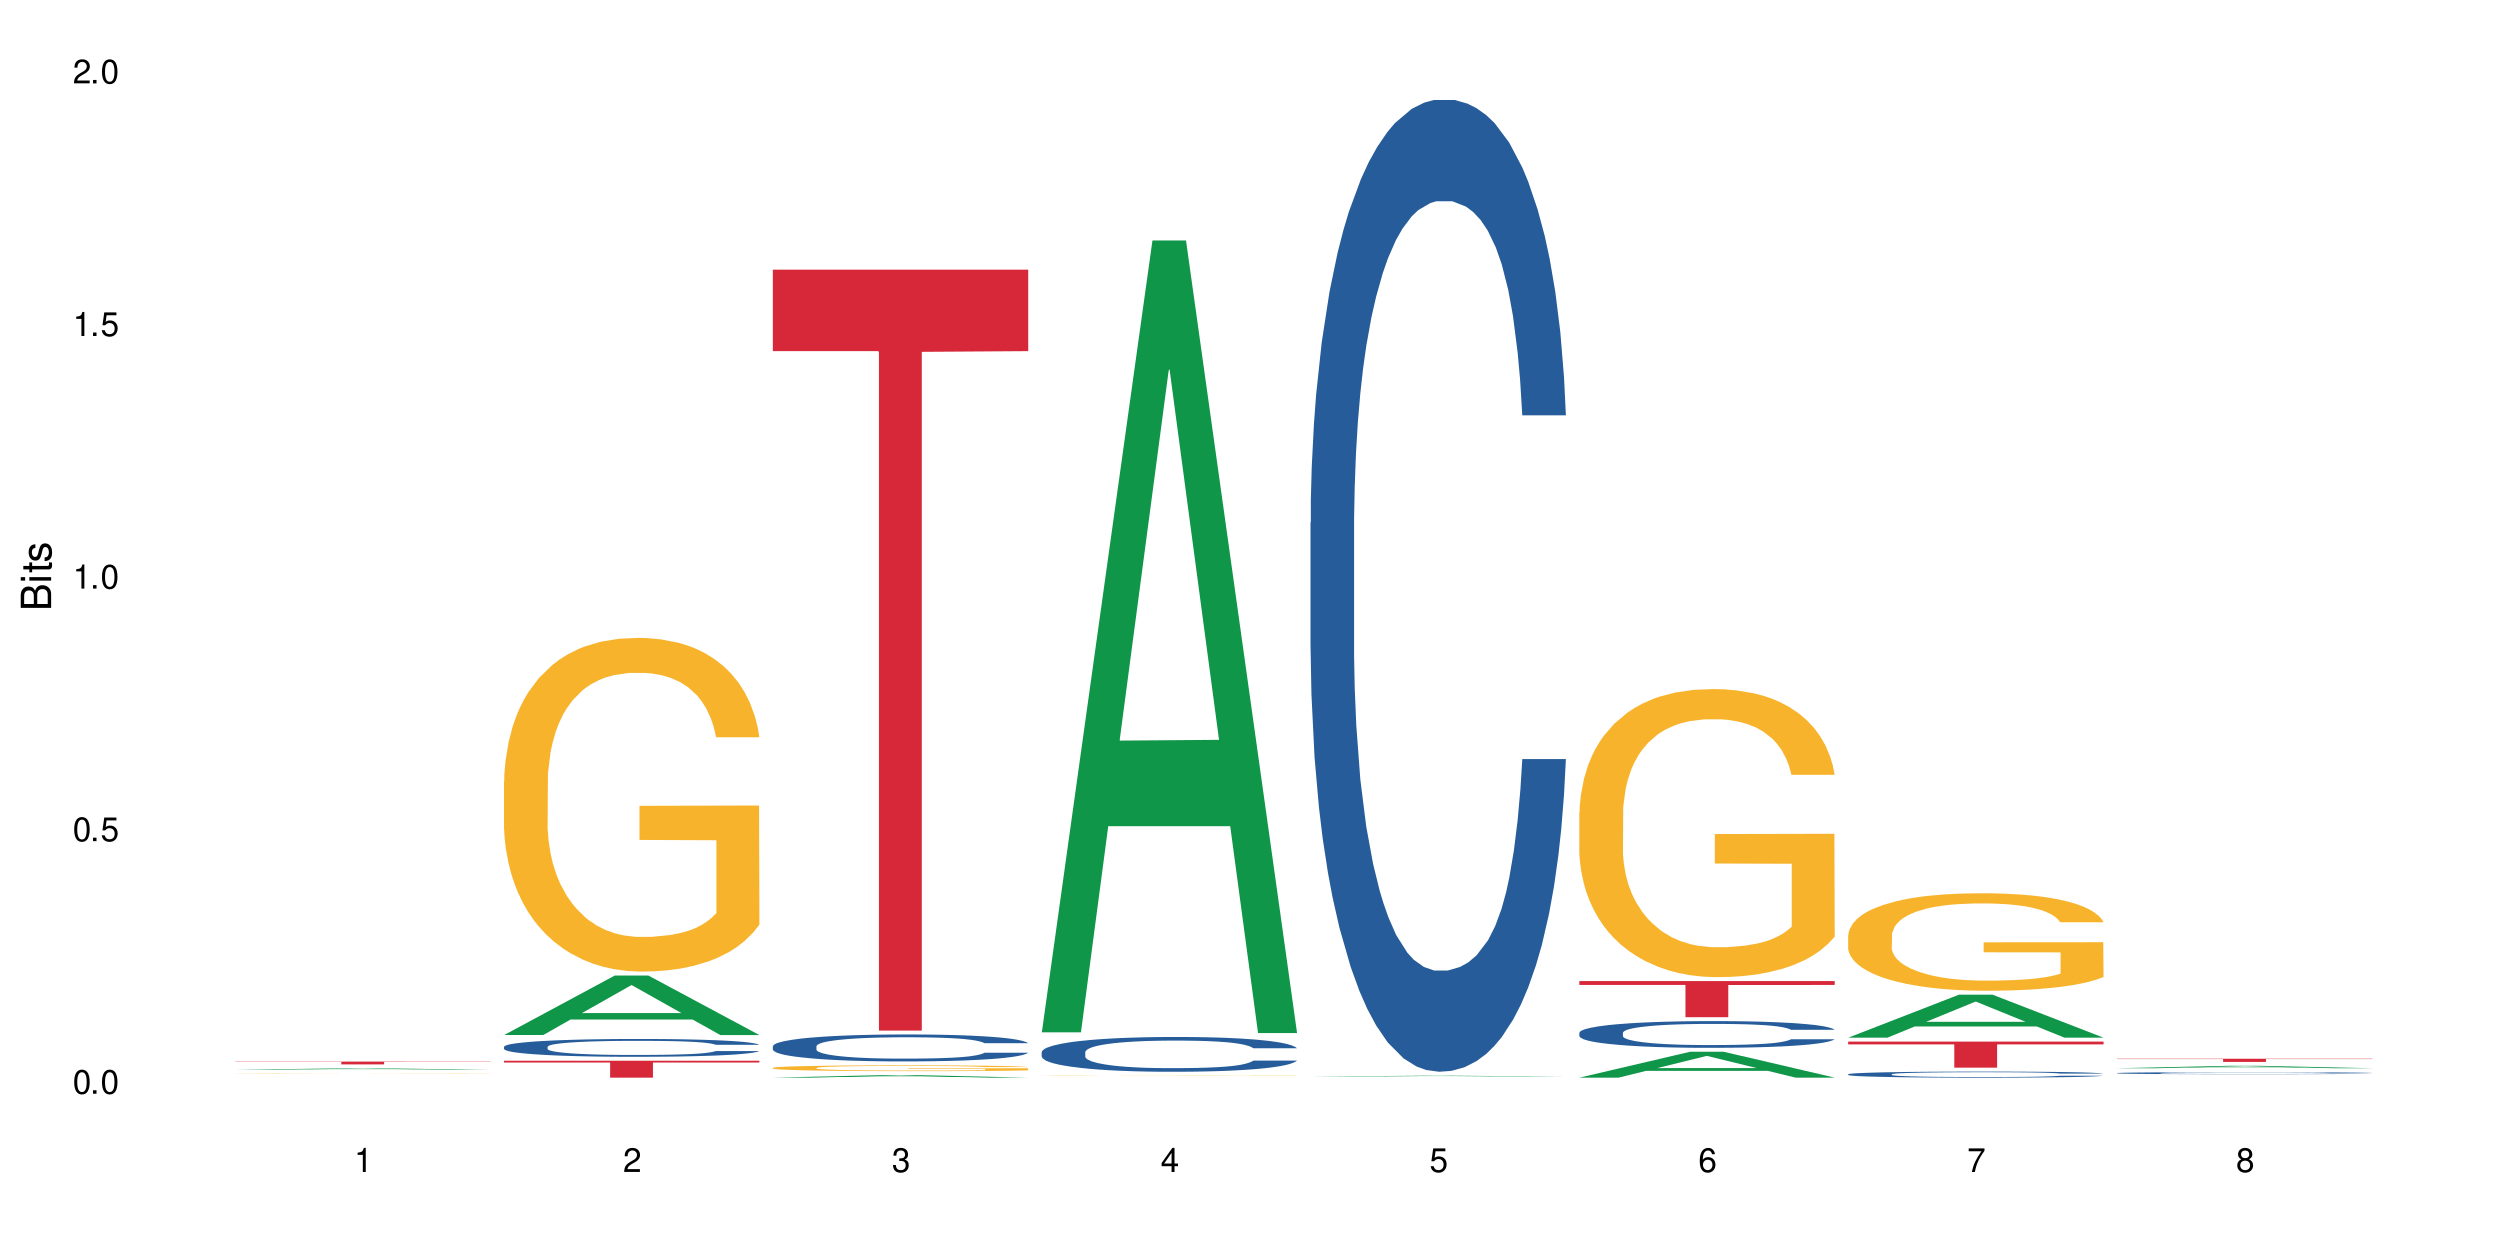 <?xml version="1.0" encoding="UTF-8"?>
<svg xmlns="http://www.w3.org/2000/svg" xmlns:xlink="http://www.w3.org/1999/xlink" width="720" height="360" viewBox="0 0 720 360">
<defs>
<g>
<g id="glyph-0-0">
</g>
<g id="glyph-0-1">
<path d="M 2.641 -6.938 C 2 -6.938 1.422 -6.656 1.078 -6.172 C 0.641 -5.562 0.406 -4.641 0.406 -3.359 C 0.406 -1.016 1.188 0.219 2.641 0.219 C 4.078 0.219 4.859 -1.016 4.859 -3.297 C 4.859 -4.641 4.656 -5.547 4.203 -6.172 C 3.844 -6.656 3.281 -6.938 2.641 -6.938 Z M 2.641 -6.188 C 3.547 -6.188 4 -5.25 4 -3.375 C 4 -1.406 3.562 -0.484 2.625 -0.484 C 1.734 -0.484 1.281 -1.438 1.281 -3.344 C 1.281 -5.25 1.734 -6.188 2.641 -6.188 Z M 2.641 -6.188 "/>
</g>
<g id="glyph-0-2">
<path d="M 1.828 -1 L 0.828 -1 L 0.828 0 L 1.828 0 Z M 1.828 -1 "/>
</g>
<g id="glyph-0-3">
<path d="M 4.562 -6.797 L 1.062 -6.797 L 0.547 -3.094 L 1.328 -3.094 C 1.719 -3.562 2.047 -3.734 2.578 -3.734 C 3.484 -3.734 4.062 -3.109 4.062 -2.094 C 4.062 -1.125 3.484 -0.531 2.578 -0.531 C 1.828 -0.531 1.375 -0.906 1.188 -1.672 L 0.328 -1.672 C 0.453 -1.109 0.547 -0.844 0.75 -0.594 C 1.125 -0.078 1.828 0.219 2.594 0.219 C 3.969 0.219 4.922 -0.781 4.922 -2.219 C 4.922 -3.562 4.031 -4.484 2.719 -4.484 C 2.25 -4.484 1.859 -4.359 1.469 -4.062 L 1.734 -5.969 L 4.562 -5.969 Z M 4.562 -6.797 "/>
</g>
<g id="glyph-0-4">
<path d="M 2.484 -4.938 L 2.484 0 L 3.328 0 L 3.328 -6.938 L 2.766 -6.938 C 2.469 -5.875 2.281 -5.734 0.984 -5.562 L 0.984 -4.938 Z M 2.484 -4.938 "/>
</g>
<g id="glyph-0-5">
<path d="M 4.859 -0.828 L 1.281 -0.828 C 1.359 -1.406 1.672 -1.781 2.5 -2.281 L 3.469 -2.828 C 4.406 -3.344 4.906 -4.062 4.906 -4.906 C 4.906 -5.484 4.672 -6.031 4.266 -6.406 C 3.859 -6.766 3.375 -6.938 2.719 -6.938 C 1.859 -6.938 1.219 -6.625 0.844 -6.031 C 0.609 -5.672 0.5 -5.234 0.484 -4.531 L 1.328 -4.531 C 1.359 -5.016 1.406 -5.281 1.531 -5.516 C 1.75 -5.938 2.188 -6.203 2.703 -6.203 C 3.469 -6.203 4.031 -5.641 4.031 -4.891 C 4.031 -4.344 3.719 -3.859 3.125 -3.516 L 2.234 -3 C 0.812 -2.172 0.406 -1.531 0.328 -0.016 L 4.859 -0.016 Z M 4.859 -0.828 "/>
</g>
<g id="glyph-0-6">
<path d="M 2.125 -3.188 L 2.578 -3.188 C 3.5 -3.188 3.984 -2.766 3.984 -1.922 C 3.984 -1.062 3.469 -0.531 2.594 -0.531 C 1.656 -0.531 1.203 -1 1.156 -2.016 L 0.312 -2.016 C 0.344 -1.453 0.438 -1.094 0.609 -0.781 C 0.953 -0.109 1.625 0.219 2.547 0.219 C 3.953 0.219 4.859 -0.625 4.859 -1.938 C 4.859 -2.828 4.516 -3.297 3.703 -3.594 C 4.344 -3.844 4.656 -4.328 4.656 -5.031 C 4.656 -6.219 3.875 -6.938 2.578 -6.938 C 1.203 -6.938 0.484 -6.172 0.453 -4.703 L 1.297 -4.703 C 1.312 -5.125 1.344 -5.359 1.453 -5.578 C 1.641 -5.969 2.062 -6.203 2.594 -6.203 C 3.344 -6.203 3.797 -5.75 3.797 -5 C 3.797 -4.516 3.609 -4.219 3.25 -4.047 C 3.016 -3.953 2.703 -3.922 2.125 -3.906 Z M 2.125 -3.188 "/>
</g>
<g id="glyph-0-7">
<path d="M 3.141 -1.672 L 3.141 0 L 3.984 0 L 3.984 -1.672 L 4.984 -1.672 L 4.984 -2.438 L 3.984 -2.438 L 3.984 -6.938 L 3.359 -6.938 L 0.266 -2.578 L 0.266 -1.672 Z M 3.141 -2.438 L 1 -2.438 L 3.141 -5.5 Z M 3.141 -2.438 "/>
</g>
<g id="glyph-0-8">
<path d="M 4.781 -5.125 C 4.609 -6.266 3.891 -6.938 2.844 -6.938 C 2.094 -6.938 1.422 -6.578 1.031 -5.953 C 0.594 -5.266 0.406 -4.422 0.406 -3.172 C 0.406 -2 0.578 -1.25 0.984 -0.641 C 1.359 -0.078 1.953 0.219 2.703 0.219 C 3.984 0.219 4.922 -0.75 4.922 -2.094 C 4.922 -3.375 4.062 -4.281 2.844 -4.281 C 2.172 -4.281 1.641 -4.031 1.281 -3.516 C 1.281 -5.234 1.828 -6.188 2.797 -6.188 C 3.391 -6.188 3.797 -5.797 3.938 -5.125 Z M 2.734 -3.531 C 3.547 -3.531 4.062 -2.953 4.062 -2.031 C 4.062 -1.156 3.484 -0.531 2.703 -0.531 C 1.922 -0.531 1.328 -1.188 1.328 -2.078 C 1.328 -2.938 1.906 -3.531 2.734 -3.531 Z M 2.734 -3.531 "/>
</g>
<g id="glyph-0-9">
<path d="M 4.984 -6.797 L 0.438 -6.797 L 0.438 -5.969 L 4.109 -5.969 C 2.5 -3.656 1.828 -2.234 1.328 0 L 2.219 0 C 2.594 -2.172 3.453 -4.047 4.984 -6.094 Z M 4.984 -6.797 "/>
</g>
<g id="glyph-0-10">
<path d="M 3.75 -3.656 C 4.469 -4.094 4.688 -4.438 4.688 -5.078 C 4.688 -6.172 3.844 -6.938 2.641 -6.938 C 1.438 -6.938 0.594 -6.172 0.594 -5.094 C 0.594 -4.438 0.812 -4.094 1.516 -3.656 C 0.734 -3.266 0.359 -2.703 0.359 -1.922 C 0.359 -0.656 1.281 0.219 2.641 0.219 C 3.984 0.219 4.922 -0.656 4.922 -1.922 C 4.922 -2.703 4.531 -3.266 3.75 -3.656 Z M 2.641 -6.188 C 3.359 -6.188 3.812 -5.75 3.812 -5.062 C 3.812 -4.406 3.344 -3.984 2.641 -3.984 C 1.922 -3.984 1.453 -4.406 1.453 -5.078 C 1.453 -5.75 1.922 -6.188 2.641 -6.188 Z M 2.641 -3.266 C 3.484 -3.266 4.062 -2.719 4.062 -1.906 C 4.062 -1.078 3.484 -0.531 2.625 -0.531 C 1.797 -0.531 1.219 -1.094 1.219 -1.906 C 1.219 -2.719 1.781 -3.266 2.641 -3.266 Z M 2.641 -3.266 "/>
</g>
<g id="glyph-1-0">
</g>
<g id="glyph-1-1">
<path d="M 0 -0.953 L 0 -4.891 C 0 -5.719 -0.234 -6.344 -0.734 -6.797 C -1.188 -7.234 -1.812 -7.469 -2.5 -7.469 C -3.547 -7.469 -4.188 -7 -4.625 -5.875 C -4.984 -6.688 -5.625 -7.094 -6.531 -7.094 C -7.172 -7.094 -7.734 -6.859 -8.141 -6.391 C -8.562 -5.922 -8.75 -5.344 -8.75 -4.5 L -8.75 -0.953 Z M -4.984 -2.062 L -7.766 -2.062 L -7.766 -4.219 C -7.766 -4.844 -7.688 -5.203 -7.453 -5.5 C -7.219 -5.812 -6.859 -5.969 -6.375 -5.969 C -5.891 -5.969 -5.531 -5.812 -5.297 -5.5 C -5.062 -5.203 -4.984 -4.844 -4.984 -4.219 Z M -0.984 -2.062 L -4 -2.062 L -4 -4.781 C -4 -5.766 -3.438 -6.359 -2.484 -6.359 C -1.547 -6.359 -0.984 -5.766 -0.984 -4.781 Z M -0.984 -2.062 "/>
</g>
<g id="glyph-1-2">
<path d="M -6.281 -1.797 L -6.281 -0.797 L 0 -0.797 L 0 -1.797 Z M -8.75 -1.797 L -8.75 -0.797 L -7.484 -0.797 L -7.484 -1.797 Z M -8.75 -1.797 "/>
</g>
<g id="glyph-1-3">
<path d="M -6.281 -3.047 L -6.281 -2.016 L -8.016 -2.016 L -8.016 -1.016 L -6.281 -1.016 L -6.281 -0.172 L -5.469 -0.172 L -5.469 -1.016 L -0.719 -1.016 C -0.078 -1.016 0.281 -1.453 0.281 -2.234 C 0.281 -2.5 0.25 -2.719 0.188 -3.047 L -0.641 -3.047 C -0.609 -2.906 -0.594 -2.766 -0.594 -2.562 C -0.594 -2.141 -0.719 -2.016 -1.156 -2.016 L -5.469 -2.016 L -5.469 -3.047 Z M -6.281 -3.047 "/>
</g>
<g id="glyph-1-4">
<path d="M -4.531 -5.25 C -5.766 -5.25 -6.469 -4.422 -6.469 -2.969 C -6.469 -1.516 -5.719 -0.562 -4.547 -0.562 C -3.562 -0.562 -3.094 -1.062 -2.734 -2.562 L -2.516 -3.484 C -2.344 -4.188 -2.094 -4.469 -1.641 -4.469 C -1.047 -4.469 -0.641 -3.875 -0.641 -3 C -0.641 -2.453 -0.797 -2 -1.062 -1.75 C -1.25 -1.594 -1.422 -1.531 -1.875 -1.469 L -1.875 -0.406 C -0.422 -0.453 0.281 -1.266 0.281 -2.922 C 0.281 -4.5 -0.5 -5.516 -1.719 -5.516 C -2.656 -5.516 -3.172 -4.984 -3.469 -3.734 L -3.703 -2.766 C -3.891 -1.953 -4.156 -1.609 -4.594 -1.609 C -5.188 -1.609 -5.547 -2.125 -5.547 -2.938 C -5.547 -3.75 -5.203 -4.172 -4.531 -4.203 Z M -4.531 -5.25 "/>
</g>
</g>
</defs>
<rect x="-72" y="-36" width="864" height="432" fill="rgb(100%, 100%, 100%)" fill-opacity="1"/>
<path fill-rule="nonzero" fill="rgb(6.275%, 58.824%, 28.235%)" fill-opacity="1" d="M 67.73 308.102 L 67.809 308.102 L 99.637 307.668 L 109.301 307.668 L 141.281 308.105 L 130.047 308.105 L 122.031 307.988 L 86.906 307.988 L 79.047 308.102 L 67.73 308.102 L 90.285 307.941 L 118.809 307.941 L 104.586 307.738 L 104.43 307.738 L 104.27 307.742 L 90.207 307.941 L 90.285 307.941 Z M 67.73 308.102 "/>
<path fill-rule="nonzero" fill="rgb(96.863%, 70.196%, 16.863%)" fill-opacity="1" d="M 67.73 309.27 L 67.82 309.27 L 68.18 309.266 L 69.078 309.262 L 70.242 309.258 L 71.5 309.254 L 72.305 309.25 L 73.652 309.25 L 74.816 309.246 L 77.777 309.246 L 81.543 309.242 L 83.609 309.238 L 90.785 309.238 L 95.449 309.234 L 120.832 309.234 L 123.074 309.238 L 128.277 309.238 L 130.969 309.242 L 133.121 309.242 L 135.273 309.246 L 137.066 309.246 L 138.594 309.25 L 139.938 309.254 L 140.746 309.258 L 141.281 309.258 L 128.098 309.258 L 127.289 309.254 L 125.945 309.254 L 124.598 309.25 L 123.254 309.25 L 120.742 309.246 L 115.898 309.246 L 113.297 309.242 L 99.484 309.242 L 96.973 309.246 L 90.246 309.246 L 87.555 309.25 L 85.762 309.254 L 83.52 309.254 L 82.621 309.258 L 81.633 309.262 L 81.098 309.262 L 80.379 309.27 L 80.289 309.281 L 80.559 309.285 L 81.098 309.289 L 81.812 309.289 L 82.891 309.293 L 83.965 309.297 L 85.852 309.301 L 88.719 309.301 L 91.141 309.305 L 94.461 309.305 L 96.883 309.309 L 122.895 309.309 L 124.777 309.305 L 128.906 309.305 L 128.906 309.285 L 106.75 309.285 L 106.75 309.277 L 141.195 309.277 L 141.281 309.305 L 139.398 309.309 L 137.066 309.309 L 134.824 309.312 L 132.492 309.312 L 129.176 309.316 L 90.516 309.316 L 86.926 309.312 L 84.594 309.312 L 82.172 309.309 L 79.75 309.309 L 77.598 309.305 L 74.727 309.305 L 73.203 309.301 L 71.766 309.297 L 70.691 309.297 L 69.703 309.293 L 68.988 309.289 L 68.27 309.289 L 67.91 309.285 L 67.73 309.281 Z M 67.73 309.27 "/>
<path fill-rule="nonzero" fill="rgb(83.922%, 15.686%, 22.353%)" fill-opacity="1" d="M 67.73 305.742 L 141.281 305.742 L 141.281 305.824 L 110.629 305.828 L 110.629 306.539 L 98.297 306.539 L 98.297 305.828 L 98.117 305.824 L 67.73 305.824 Z M 67.73 305.742 "/>
<path fill-rule="nonzero" fill="rgb(6.275%, 58.824%, 28.235%)" fill-opacity="1" d="M 145.156 298.082 L 145.234 298.066 L 177.059 280.953 L 186.723 280.953 L 218.707 298.098 L 207.469 298.098 L 199.453 293.621 L 164.328 293.621 L 156.469 298.082 L 145.156 298.082 L 167.707 291.773 L 196.23 291.754 L 182.008 283.754 L 181.852 283.738 L 181.695 283.789 L 167.629 291.754 L 167.707 291.773 Z M 145.156 298.082 "/>
<path fill-rule="nonzero" fill="rgb(14.51%, 36.078%, 60%)" fill-opacity="1" d="M 145.156 301.461 L 145.242 301.457 L 145.242 301.344 L 145.512 301.164 L 146.141 300.941 L 146.77 300.785 L 148.383 300.508 L 150.625 300.242 L 152.957 300.035 L 154.664 299.914 L 156.188 299.82 L 159.684 299.645 L 161.93 299.559 L 164.352 299.477 L 167.309 299.398 L 169.461 299.352 L 174.305 299.277 L 177.895 299.242 L 180.676 299.23 L 186.684 299.23 L 190.273 299.246 L 192.875 299.27 L 195.742 299.309 L 198.164 299.352 L 202.383 299.453 L 206.148 299.586 L 207.852 299.66 L 210.543 299.805 L 212.605 299.945 L 214.043 300.066 L 215.656 300.242 L 217.094 300.453 L 218.168 300.691 L 218.707 300.895 L 206.148 300.895 L 205.52 300.707 L 204.805 300.559 L 203.457 300.367 L 202.113 300.23 L 200.23 300.098 L 198.523 300.008 L 196.191 299.918 L 194.129 299.863 L 191.977 299.82 L 189.914 299.793 L 185.969 299.762 L 181.391 299.762 L 179.688 299.773 L 176.191 299.809 L 174.305 299.844 L 171.613 299.91 L 169.73 299.969 L 167.488 300.062 L 165.965 300.145 L 164.082 300.266 L 162.734 300.371 L 161.211 300.527 L 160.312 300.645 L 159.508 300.777 L 158.789 300.93 L 158.25 301.094 L 157.891 301.27 L 157.711 301.438 L 157.711 302.164 L 157.891 302.332 L 158.34 302.531 L 159.508 302.816 L 161.211 303.066 L 163.184 303.262 L 165.066 303.402 L 166.145 303.469 L 167.578 303.543 L 169.82 303.637 L 173.051 303.73 L 174.934 303.77 L 177.805 303.805 L 180.766 303.824 L 184.711 303.824 L 188.211 303.805 L 190.543 303.781 L 192.965 303.746 L 196.281 303.664 L 198.344 303.59 L 200.141 303.5 L 201.484 303.41 L 202.383 303.336 L 203.727 303.191 L 204.805 303.031 L 205.609 302.867 L 206.148 302.707 L 218.707 302.707 L 218.168 302.895 L 217.359 303.078 L 216.555 303.215 L 215.297 303.379 L 213.863 303.523 L 211.801 303.688 L 210.094 303.797 L 207.852 303.914 L 205.789 304.004 L 203.547 304.082 L 200.23 304.176 L 198.074 304.223 L 195.742 304.266 L 192.965 304.305 L 189.465 304.336 L 185.699 304.355 L 182.199 304.359 L 178.434 304.352 L 175.652 304.332 L 171.973 304.289 L 167.398 304.203 L 164.082 304.117 L 161.48 304.027 L 159.238 303.934 L 156.727 303.805 L 153.496 303.602 L 151.523 303.441 L 150.176 303.309 L 148.652 303.125 L 147.574 302.961 L 146.32 302.699 L 145.422 302.367 L 145.156 302.109 Z M 145.156 301.461 "/>
<path fill-rule="nonzero" fill="rgb(96.863%, 70.196%, 16.863%)" fill-opacity="1" d="M 145.156 224.875 L 145.242 224.785 L 145.242 223.031 L 145.602 219.082 L 146.5 213.641 L 147.664 209.164 L 148.922 205.652 L 149.73 203.809 L 151.074 201.176 L 152.242 199.242 L 155.199 195.293 L 158.969 191.605 L 161.031 190.027 L 163.363 188.535 L 166.684 186.867 L 168.207 186.254 L 172.871 184.848 L 178.164 183.969 L 183.992 183.707 L 186.684 183.793 L 190.363 184.145 L 195.387 185.113 L 198.254 185.988 L 200.496 186.867 L 202.828 188.008 L 205.699 189.762 L 208.391 191.871 L 210.543 193.977 L 212.695 196.609 L 214.492 199.418 L 216.016 202.492 L 217.359 206.18 L 218.168 209.25 L 218.707 212.324 L 206.238 212.324 L 205.52 209.25 L 204.715 206.879 L 203.367 203.984 L 202.023 201.879 L 200.676 200.211 L 198.164 197.926 L 196.012 196.523 L 193.32 195.293 L 190.723 194.504 L 187.762 193.977 L 185.969 193.801 L 181.211 193.801 L 176.906 194.414 L 174.395 195.117 L 172.602 195.82 L 170.09 197.137 L 168.566 198.191 L 167.668 198.891 L 164.977 201.613 L 163.184 204.07 L 162.195 205.738 L 160.941 208.371 L 160.043 210.742 L 159.059 214.254 L 158.52 216.887 L 157.801 222.855 L 157.711 238.656 L 157.98 241.992 L 158.52 245.59 L 159.238 248.75 L 160.312 252.086 L 161.391 254.633 L 163.273 258.055 L 164.887 260.336 L 166.145 261.828 L 168.566 264.199 L 169.551 264.988 L 171.883 266.57 L 174.305 267.797 L 177.266 268.852 L 179.508 269.379 L 183.098 269.816 L 187.672 269.816 L 193.055 269.289 L 196.461 268.59 L 198.793 267.887 L 200.32 267.273 L 202.203 266.305 L 203.547 265.43 L 204.805 264.461 L 206.328 262.969 L 206.328 241.992 L 184.172 241.902 L 184.172 232.074 L 218.617 231.984 L 218.707 266.305 L 216.824 268.676 L 214.492 270.957 L 212.25 272.715 L 209.918 274.207 L 206.598 275.875 L 203.906 276.926 L 199.781 278.156 L 196.012 278.945 L 192.066 279.473 L 188.566 279.734 L 184.441 279.824 L 180.766 279.648 L 176.816 279.121 L 173.68 278.418 L 170.809 277.543 L 167.938 276.402 L 164.352 274.559 L 162.016 273.066 L 159.594 271.223 L 157.172 269.027 L 155.02 266.656 L 153.586 264.812 L 152.152 262.707 L 150.625 260.074 L 149.191 257.09 L 148.113 254.367 L 147.129 251.297 L 146.41 248.398 L 145.691 244.449 L 145.332 241.289 L 145.156 238.566 Z M 145.156 224.875 "/>
<path fill-rule="nonzero" fill="rgb(83.922%, 15.686%, 22.353%)" fill-opacity="1" d="M 145.156 305.488 L 218.707 305.488 L 218.707 306.012 L 188.051 306.016 L 188.051 310.367 L 175.719 310.367 L 175.719 306.02 L 175.539 306.012 L 145.156 306.012 Z M 145.156 305.488 "/>
<path fill-rule="nonzero" fill="rgb(6.275%, 58.824%, 28.235%)" fill-opacity="1" d="M 222.578 310.363 L 222.656 310.363 L 254.48 309.625 L 264.148 309.625 L 296.129 310.367 L 284.895 310.367 L 276.879 310.172 L 241.75 310.172 L 233.895 310.363 L 222.578 310.363 L 245.129 310.094 L 273.656 310.094 L 259.434 309.746 L 259.117 309.746 L 245.051 310.094 L 245.129 310.094 Z M 222.578 310.363 "/>
<path fill-rule="nonzero" fill="rgb(14.51%, 36.078%, 60%)" fill-opacity="1" d="M 222.578 301.309 L 222.668 301.301 L 222.668 301.133 L 222.938 300.863 L 223.562 300.523 L 224.191 300.289 L 225.809 299.871 L 228.051 299.465 L 230.383 299.152 L 232.086 298.969 L 233.609 298.828 L 237.109 298.566 L 239.352 298.43 L 241.773 298.309 L 244.734 298.191 L 246.887 298.117 L 251.73 298.004 L 255.316 297.957 L 258.098 297.934 L 264.109 297.934 L 267.695 297.961 L 270.297 298 L 273.168 298.055 L 275.59 298.117 L 279.805 298.273 L 283.57 298.473 L 285.277 298.586 L 287.969 298.805 L 290.031 299.02 L 291.465 299.203 L 293.082 299.465 L 294.516 299.785 L 295.59 300.145 L 296.129 300.449 L 283.57 300.449 L 282.945 300.168 L 282.227 299.949 L 280.883 299.656 L 279.535 299.453 L 277.652 299.246 L 275.949 299.109 L 273.617 298.977 L 271.551 298.891 L 269.398 298.828 L 267.336 298.785 L 263.391 298.742 L 258.816 298.742 L 257.109 298.758 L 253.613 298.812 L 251.73 298.863 L 249.039 298.961 L 247.156 299.055 L 244.914 299.195 L 243.387 299.316 L 241.504 299.5 L 240.16 299.664 L 238.633 299.898 L 237.738 300.074 L 236.93 300.273 L 236.211 300.508 L 235.672 300.754 L 235.316 301.02 L 235.137 301.273 L 235.137 302.371 L 235.316 302.625 L 235.762 302.926 L 236.93 303.355 L 238.633 303.734 L 240.605 304.031 L 242.492 304.242 L 243.566 304.344 L 245.004 304.457 L 247.246 304.598 L 250.473 304.738 L 252.355 304.797 L 255.227 304.852 L 258.188 304.883 L 262.133 304.883 L 265.633 304.852 L 267.965 304.816 L 270.387 304.762 L 273.707 304.641 L 275.77 304.527 L 277.562 304.391 L 278.906 304.258 L 279.805 304.145 L 281.148 303.926 L 282.227 303.684 L 283.035 303.434 L 283.57 303.195 L 296.129 303.195 L 295.59 303.477 L 294.785 303.754 L 293.977 303.961 L 292.723 304.207 L 291.285 304.426 L 289.223 304.676 L 287.52 304.84 L 285.277 305.016 L 283.215 305.148 L 280.973 305.27 L 277.652 305.414 L 275.5 305.484 L 273.168 305.547 L 270.387 305.605 L 266.887 305.652 L 263.121 305.684 L 259.621 305.688 L 255.855 305.676 L 253.074 305.645 L 249.398 305.582 L 244.824 305.453 L 241.504 305.32 L 238.902 305.188 L 236.66 305.043 L 234.148 304.852 L 230.918 304.539 L 228.945 304.301 L 227.602 304.102 L 226.074 303.824 L 225 303.578 L 223.742 303.18 L 222.848 302.676 L 222.578 302.285 Z M 222.578 301.309 "/>
<path fill-rule="nonzero" fill="rgb(96.863%, 70.196%, 16.863%)" fill-opacity="1" d="M 222.578 307.539 L 222.668 307.535 L 222.668 307.504 L 223.027 307.438 L 223.922 307.34 L 225.09 307.262 L 226.344 307.203 L 227.152 307.172 L 228.496 307.125 L 229.664 307.09 L 232.625 307.023 L 236.391 306.957 L 238.453 306.93 L 240.785 306.902 L 244.105 306.875 L 245.629 306.863 L 250.293 306.84 L 255.586 306.824 L 261.418 306.82 L 264.109 306.82 L 267.785 306.828 L 272.809 306.844 L 275.68 306.859 L 277.922 306.875 L 280.254 306.895 L 283.125 306.926 L 285.816 306.961 L 287.969 307 L 290.121 307.043 L 291.914 307.094 L 293.438 307.148 L 294.785 307.211 L 295.59 307.266 L 296.129 307.32 L 283.66 307.32 L 282.945 307.266 L 282.137 307.223 L 280.793 307.172 L 279.445 307.137 L 278.102 307.105 L 275.59 307.066 L 273.438 307.043 L 270.746 307.023 L 268.145 307.008 L 265.184 307 L 263.391 306.996 L 258.637 306.996 L 254.332 307.008 L 251.82 307.02 L 250.023 307.031 L 247.512 307.055 L 245.988 307.07 L 245.094 307.086 L 242.402 307.133 L 240.605 307.176 L 239.621 307.203 L 238.363 307.25 L 237.469 307.289 L 236.48 307.352 L 235.941 307.398 L 235.227 307.504 L 235.137 307.777 L 235.406 307.836 L 235.941 307.898 L 236.66 307.953 L 237.738 308.012 L 238.812 308.055 L 240.695 308.117 L 242.312 308.156 L 243.566 308.18 L 245.988 308.223 L 246.977 308.238 L 249.309 308.266 L 251.73 308.285 L 254.691 308.305 L 256.934 308.312 L 260.52 308.32 L 265.094 308.32 L 270.477 308.312 L 273.887 308.301 L 276.219 308.285 L 277.742 308.277 L 279.625 308.258 L 280.973 308.242 L 282.227 308.227 L 283.75 308.199 L 283.75 307.836 L 261.598 307.836 L 261.598 307.664 L 296.039 307.66 L 296.129 308.258 L 294.246 308.301 L 291.914 308.34 L 289.672 308.371 L 287.34 308.398 L 284.02 308.426 L 281.328 308.445 L 277.203 308.465 L 273.438 308.48 L 269.488 308.488 L 265.992 308.492 L 261.867 308.496 L 258.188 308.492 L 254.242 308.484 L 251.102 308.469 L 248.23 308.457 L 245.359 308.434 L 241.773 308.402 L 239.441 308.379 L 234.598 308.309 L 232.445 308.266 L 231.008 308.234 L 229.574 308.195 L 228.051 308.152 L 226.613 308.098 L 225.539 308.051 L 224.551 307.996 L 223.832 307.945 L 223.117 307.879 L 222.758 307.824 L 222.578 307.777 Z M 222.578 307.539 "/>
<path fill-rule="nonzero" fill="rgb(83.922%, 15.686%, 22.353%)" fill-opacity="1" d="M 222.578 77.668 L 296.129 77.668 L 296.129 101.125 L 265.477 101.332 L 265.477 296.805 L 253.141 296.805 L 253.141 101.539 L 252.965 101.125 L 222.578 101.125 Z M 222.578 77.668 "/>
<path fill-rule="nonzero" fill="rgb(6.275%, 58.824%, 28.235%)" fill-opacity="1" d="M 300 297.312 L 300.078 297.098 L 331.906 69.246 L 341.57 69.246 L 373.555 297.527 L 362.316 297.527 L 354.301 237.938 L 319.176 237.938 L 311.316 297.312 L 300 297.312 L 322.555 213.289 L 351.078 213.074 L 336.855 106.543 L 336.699 106.328 L 336.543 106.973 L 322.477 213.074 L 322.555 213.289 Z M 300 297.312 "/>
<path fill-rule="nonzero" fill="rgb(14.51%, 36.078%, 60%)" fill-opacity="1" d="M 300 303.012 L 300.09 303.004 L 300.09 302.785 L 300.359 302.438 L 300.988 301.996 L 301.617 301.695 L 303.23 301.156 L 305.473 300.633 L 307.805 300.23 L 309.508 299.992 L 311.035 299.809 L 314.531 299.473 L 316.773 299.297 L 319.195 299.141 L 322.156 298.988 L 324.309 298.895 L 329.152 298.75 L 332.742 298.684 L 335.52 298.656 L 341.531 298.656 L 345.117 298.695 L 347.719 298.738 L 350.59 298.812 L 353.012 298.895 L 357.227 299.098 L 360.996 299.352 L 362.699 299.5 L 365.391 299.781 L 367.453 300.059 L 368.891 300.297 L 370.504 300.633 L 371.938 301.047 L 373.016 301.512 L 373.555 301.906 L 360.996 301.906 L 360.367 301.539 L 359.648 301.258 L 358.305 300.883 L 356.961 300.617 L 355.074 300.352 L 353.371 300.176 L 351.039 300.004 L 348.977 299.895 L 346.824 299.809 L 344.762 299.754 L 340.812 299.699 L 336.238 299.699 L 334.535 299.719 L 331.035 299.793 L 329.152 299.855 L 326.461 299.984 L 324.578 300.102 L 322.336 300.285 L 320.812 300.441 L 318.926 300.68 L 317.582 300.891 L 316.059 301.191 L 315.16 301.422 L 314.352 301.676 L 313.637 301.98 L 313.098 302.301 L 312.738 302.637 L 312.559 302.969 L 312.559 304.387 L 312.738 304.715 L 313.188 305.102 L 314.352 305.66 L 316.059 306.145 L 318.031 306.527 L 319.914 306.801 L 320.992 306.93 L 322.426 307.078 L 324.668 307.262 L 327.898 307.441 L 329.781 307.516 L 332.652 307.59 L 335.609 307.625 L 339.559 307.625 L 343.055 307.59 L 345.387 307.543 L 347.809 307.473 L 351.129 307.316 L 353.191 307.168 L 354.984 306.996 L 356.332 306.82 L 357.227 306.676 L 358.574 306.391 L 359.648 306.078 L 360.457 305.758 L 360.996 305.449 L 373.555 305.449 L 373.016 305.812 L 372.207 306.172 L 371.402 306.438 L 370.145 306.758 L 368.711 307.039 L 366.645 307.359 L 364.941 307.57 L 362.699 307.801 L 360.637 307.973 L 358.395 308.129 L 355.074 308.312 L 352.922 308.406 L 350.59 308.488 L 347.809 308.559 L 344.312 308.625 L 340.543 308.66 L 337.047 308.668 L 333.277 308.652 L 330.5 308.613 L 326.82 308.531 L 322.246 308.367 L 318.926 308.195 L 316.324 308.02 L 314.082 307.836 L 311.57 307.59 L 308.344 307.188 L 306.371 306.875 L 305.023 306.621 L 303.5 306.262 L 302.422 305.941 L 301.168 305.43 L 300.27 304.781 L 300 304.277 Z M 300 303.012 "/>
<path fill-rule="nonzero" fill="rgb(96.863%, 70.196%, 16.863%)" fill-opacity="1" d="M 300 309.836 L 300.09 309.836 L 300.09 309.832 L 300.449 309.832 L 301.348 309.824 L 302.512 309.82 L 303.77 309.82 L 304.574 309.816 L 305.922 309.816 L 307.086 309.812 L 310.047 309.809 L 313.816 309.809 L 315.879 309.805 L 321.527 309.805 L 323.055 309.801 L 353.102 309.801 L 355.344 309.805 L 360.547 309.805 L 363.238 309.809 L 365.391 309.809 L 367.543 309.812 L 369.336 309.812 L 370.863 309.816 L 372.207 309.82 L 373.016 309.82 L 373.555 309.824 L 361.086 309.824 L 360.367 309.82 L 359.559 309.82 L 358.215 309.816 L 356.871 309.816 L 355.523 309.812 L 350.859 309.812 L 348.168 309.809 L 329.242 309.809 L 327.449 309.812 L 322.516 309.812 L 319.824 309.816 L 318.031 309.816 L 317.043 309.82 L 315.789 309.82 L 314.891 309.824 L 313.902 309.824 L 313.367 309.828 L 312.648 309.832 L 312.559 309.848 L 312.828 309.848 L 313.367 309.852 L 314.082 309.855 L 315.16 309.859 L 316.234 309.859 L 318.121 309.863 L 319.734 309.863 L 320.992 309.867 L 324.398 309.867 L 326.73 309.871 L 357.047 309.871 L 358.395 309.867 L 361.176 309.867 L 361.176 309.848 L 339.02 309.848 L 339.02 309.84 L 373.465 309.84 L 373.555 309.871 L 371.668 309.871 L 369.336 309.875 L 364.762 309.875 L 361.445 309.879 L 346.914 309.879 L 343.414 309.883 L 339.289 309.883 L 335.609 309.879 L 322.785 309.879 L 319.195 309.875 L 314.441 309.875 L 312.02 309.871 L 309.867 309.871 L 308.434 309.867 L 306.996 309.867 L 305.473 309.863 L 304.039 309.863 L 302.961 309.859 L 301.973 309.855 L 301.258 309.855 L 300.539 309.852 L 300.18 309.848 L 300 309.848 Z M 300 309.836 "/>
<path fill-rule="nonzero" fill="rgb(6.275%, 58.824%, 28.235%)" fill-opacity="1" d="M 377.426 310.082 L 377.504 310.082 L 409.328 309.801 L 418.992 309.801 L 450.977 310.082 L 439.738 310.082 L 431.723 310.008 L 396.598 310.008 L 388.738 310.082 L 377.426 310.082 L 399.977 309.977 L 428.504 309.977 L 414.277 309.848 L 413.965 309.848 L 399.898 309.977 L 399.977 309.977 Z M 377.426 310.082 "/>
<path fill-rule="nonzero" fill="rgb(14.51%, 36.078%, 60%)" fill-opacity="1" d="M 377.426 150.566 L 377.516 150.312 L 377.516 144.172 L 377.781 134.449 L 378.41 122.168 L 379.039 113.727 L 380.652 98.633 L 382.895 84.051 L 385.227 72.793 L 386.934 66.145 L 388.457 61.027 L 391.957 51.562 L 394.199 46.699 L 396.621 42.352 L 399.578 38 L 401.734 35.445 L 406.574 31.352 L 410.164 29.559 L 412.945 28.793 L 418.953 28.793 L 422.543 29.816 L 425.145 31.094 L 428.016 33.141 L 430.438 35.445 L 434.652 41.07 L 438.418 48.234 L 440.125 52.328 L 442.812 60.258 L 444.879 67.934 L 446.312 74.586 L 447.926 84.051 L 449.363 95.562 L 450.438 108.609 L 450.977 119.609 L 438.418 119.609 L 437.789 109.379 L 437.074 101.449 L 435.727 90.957 L 434.383 83.539 L 432.5 76.121 L 430.793 71.258 L 428.461 66.398 L 426.398 63.328 L 424.246 61.027 L 422.184 59.492 L 418.238 57.957 L 413.664 57.957 L 411.957 58.469 L 408.461 60.516 L 406.574 62.305 L 403.887 65.887 L 402 69.215 L 399.758 74.328 L 398.234 78.68 L 396.352 85.332 L 395.004 91.215 L 393.48 99.656 L 392.582 106.051 L 391.777 113.215 L 391.059 121.656 L 390.52 130.613 L 390.16 140.078 L 389.98 149.289 L 389.98 188.941 L 390.16 198.152 L 390.609 208.895 L 391.777 224.5 L 393.48 238.059 L 395.453 248.805 L 397.336 256.48 L 398.414 260.062 L 399.848 264.156 L 402.09 269.273 L 405.32 274.387 L 407.203 276.434 L 410.074 278.48 L 413.035 279.504 L 416.98 279.504 L 420.48 278.48 L 422.812 277.203 L 425.234 275.156 L 428.551 270.805 L 430.613 266.715 L 432.41 261.852 L 433.754 256.992 L 434.652 252.898 L 435.996 244.969 L 437.074 236.27 L 437.879 227.316 L 438.418 218.617 L 450.977 218.617 L 450.438 228.852 L 449.633 238.828 L 448.824 246.246 L 447.566 255.199 L 446.133 263.133 L 444.07 272.086 L 442.367 277.969 L 440.125 284.367 L 438.059 289.227 L 435.816 293.574 L 432.5 298.691 L 430.348 301.25 L 428.016 303.551 L 425.234 305.598 L 421.734 307.391 L 417.969 308.414 L 414.469 308.668 L 410.703 308.156 L 407.922 307.133 L 404.242 304.832 L 399.668 300.227 L 396.352 295.367 L 393.75 290.504 L 391.508 285.391 L 388.996 278.48 L 385.766 267.227 L 383.793 258.527 L 382.449 251.363 L 380.922 241.387 L 379.848 232.434 L 378.59 218.105 L 377.695 199.941 L 377.426 185.871 Z M 377.426 150.566 "/>
<path fill-rule="nonzero" fill="rgb(6.275%, 58.824%, 28.235%)" fill-opacity="1" d="M 454.848 310.359 L 454.926 310.352 L 486.75 302.906 L 496.418 302.906 L 528.398 310.367 L 517.164 310.367 L 509.148 308.418 L 474.023 308.418 L 466.164 310.359 L 454.848 310.359 L 477.402 307.613 L 505.926 307.605 L 491.703 304.125 L 491.547 304.117 L 491.387 304.137 L 477.32 307.605 L 477.402 307.613 Z M 454.848 310.359 "/>
<path fill-rule="nonzero" fill="rgb(14.51%, 36.078%, 60%)" fill-opacity="1" d="M 454.848 297.43 L 454.938 297.426 L 454.938 297.258 L 455.207 296.988 L 455.836 296.652 L 456.461 296.418 L 458.078 296.004 L 460.32 295.605 L 462.652 295.297 L 464.355 295.113 L 465.879 294.973 L 469.379 294.711 L 471.621 294.578 L 474.043 294.461 L 477.004 294.34 L 479.156 294.27 L 484 294.156 L 487.586 294.109 L 490.367 294.086 L 496.379 294.086 L 499.965 294.113 L 502.566 294.148 L 505.438 294.207 L 507.859 294.27 L 512.074 294.426 L 515.844 294.621 L 517.547 294.734 L 520.238 294.953 L 522.301 295.16 L 523.734 295.344 L 525.352 295.605 L 526.785 295.922 L 527.863 296.277 L 528.398 296.582 L 515.844 296.582 L 515.215 296.301 L 514.496 296.082 L 513.152 295.793 L 511.805 295.59 L 509.922 295.387 L 508.219 295.254 L 505.887 295.121 L 503.824 295.035 L 501.672 294.973 L 499.605 294.93 L 495.66 294.887 L 491.086 294.887 L 489.383 294.902 L 485.883 294.957 L 484 295.008 L 481.309 295.105 L 479.426 295.195 L 477.184 295.336 L 475.656 295.457 L 473.773 295.641 L 472.43 295.801 L 470.902 296.035 L 470.008 296.207 L 469.199 296.406 L 468.48 296.637 L 467.945 296.883 L 467.586 297.145 L 467.406 297.395 L 467.406 298.484 L 467.586 298.738 L 468.035 299.035 L 469.199 299.461 L 470.902 299.836 L 472.879 300.129 L 474.762 300.34 L 475.836 300.438 L 477.273 300.551 L 479.516 300.691 L 482.742 300.832 L 484.629 300.887 L 487.496 300.945 L 490.457 300.973 L 494.406 300.973 L 497.902 300.945 L 500.234 300.91 L 502.656 300.852 L 505.977 300.734 L 508.039 300.621 L 509.832 300.488 L 511.18 300.355 L 512.074 300.242 L 513.422 300.023 L 514.496 299.785 L 515.305 299.539 L 515.844 299.301 L 528.398 299.301 L 527.863 299.582 L 527.055 299.855 L 526.246 300.059 L 524.992 300.305 L 523.555 300.523 L 521.492 300.77 L 519.789 300.93 L 517.547 301.105 L 515.484 301.238 L 513.242 301.359 L 509.922 301.5 L 507.77 301.57 L 505.438 301.633 L 502.656 301.691 L 499.16 301.738 L 495.391 301.766 L 491.895 301.773 L 488.125 301.762 L 485.344 301.73 L 481.668 301.668 L 477.094 301.543 L 473.773 301.41 L 471.172 301.273 L 468.93 301.133 L 466.418 300.945 L 463.191 300.637 L 461.215 300.398 L 459.871 300.199 L 458.348 299.926 L 457.27 299.68 L 456.016 299.285 L 455.117 298.789 L 454.848 298.402 Z M 454.848 297.43 "/>
<path fill-rule="nonzero" fill="rgb(96.863%, 70.196%, 16.863%)" fill-opacity="1" d="M 454.848 233.988 L 454.938 233.914 L 454.938 232.398 L 455.297 228.988 L 456.191 224.289 L 457.359 220.426 L 458.613 217.395 L 459.422 215.801 L 460.77 213.527 L 461.934 211.859 L 464.895 208.449 L 468.66 205.27 L 470.723 203.906 L 473.055 202.617 L 476.375 201.176 L 477.898 200.645 L 482.562 199.434 L 487.855 198.676 L 493.688 198.449 L 496.379 198.523 L 500.055 198.828 L 505.078 199.66 L 507.949 200.418 L 510.191 201.176 L 512.523 202.16 L 515.395 203.676 L 518.086 205.496 L 520.238 207.312 L 522.391 209.586 L 524.184 212.012 L 525.711 214.664 L 527.055 217.848 L 527.863 220.5 L 528.398 223.152 L 515.934 223.152 L 515.215 220.5 L 514.406 218.453 L 513.062 215.953 L 511.715 214.133 L 510.371 212.695 L 507.859 210.723 L 505.707 209.512 L 503.016 208.449 L 500.414 207.77 L 497.453 207.312 L 495.66 207.164 L 490.906 207.164 L 486.602 207.691 L 484.09 208.301 L 482.297 208.906 L 479.785 210.043 L 478.258 210.953 L 477.363 211.559 L 474.672 213.906 L 472.879 216.027 L 471.891 217.469 L 470.633 219.742 L 469.738 221.789 L 468.75 224.82 L 468.211 227.094 L 467.496 232.246 L 467.406 245.887 L 467.676 248.766 L 468.211 251.871 L 468.93 254.602 L 470.008 257.48 L 471.082 259.676 L 472.965 262.633 L 474.582 264.602 L 475.836 265.891 L 478.258 267.938 L 479.246 268.617 L 481.578 269.984 L 484 271.043 L 486.961 271.953 L 489.203 272.406 L 492.789 272.785 L 497.363 272.785 L 502.746 272.332 L 506.156 271.727 L 508.488 271.121 L 510.012 270.59 L 511.895 269.754 L 513.242 268.996 L 514.496 268.164 L 516.023 266.875 L 516.023 248.766 L 493.867 248.688 L 493.867 240.203 L 528.309 240.125 L 528.398 269.754 L 526.516 271.801 L 524.184 273.773 L 521.941 275.289 L 519.609 276.574 L 516.289 278.016 L 513.602 278.926 L 509.473 279.984 L 505.707 280.668 L 501.758 281.121 L 498.262 281.348 L 494.137 281.426 L 490.457 281.273 L 486.512 280.82 L 483.371 280.211 L 480.5 279.453 L 477.633 278.469 L 474.043 276.879 L 471.711 275.59 L 469.289 274 L 466.867 272.105 L 464.715 270.059 L 463.281 268.469 L 461.844 266.648 L 460.32 264.375 L 458.883 261.797 L 457.809 259.449 L 456.82 256.797 L 456.102 254.297 L 455.387 250.887 L 455.027 248.16 L 454.848 245.809 Z M 454.848 233.988 "/>
<path fill-rule="nonzero" fill="rgb(83.922%, 15.686%, 22.353%)" fill-opacity="1" d="M 454.848 282.555 L 528.398 282.555 L 528.398 283.668 L 497.746 283.68 L 497.746 292.957 L 485.414 292.957 L 485.414 283.688 L 485.234 283.668 L 454.848 283.668 Z M 454.848 282.555 "/>
<path fill-rule="nonzero" fill="rgb(6.275%, 58.824%, 28.235%)" fill-opacity="1" d="M 532.27 298.844 L 532.352 298.832 L 564.176 286.469 L 573.84 286.469 L 605.824 298.855 L 594.586 298.855 L 586.57 295.621 L 551.445 295.621 L 543.586 298.844 L 532.27 298.844 L 554.824 294.285 L 583.348 294.273 L 569.125 288.492 L 568.969 288.48 L 568.812 288.516 L 554.746 294.273 L 554.824 294.285 Z M 532.27 298.844 "/>
<path fill-rule="nonzero" fill="rgb(14.51%, 36.078%, 60%)" fill-opacity="1" d="M 532.27 309.379 L 532.359 309.379 L 532.359 309.34 L 532.629 309.277 L 533.258 309.203 L 533.887 309.148 L 535.5 309.055 L 537.742 308.965 L 540.074 308.895 L 541.777 308.852 L 543.305 308.82 L 546.801 308.762 L 549.043 308.73 L 551.465 308.703 L 554.426 308.676 L 556.578 308.66 L 561.422 308.637 L 565.012 308.625 L 567.793 308.617 L 573.801 308.617 L 577.391 308.625 L 579.992 308.633 L 582.859 308.645 L 585.281 308.66 L 589.5 308.695 L 593.266 308.738 L 594.969 308.766 L 597.66 308.816 L 599.723 308.863 L 601.16 308.906 L 602.773 308.965 L 604.207 309.035 L 605.285 309.117 L 605.824 309.188 L 593.266 309.188 L 592.637 309.121 L 591.922 309.07 L 590.574 309.008 L 589.23 308.961 L 587.344 308.914 L 585.641 308.883 L 583.309 308.852 L 581.246 308.836 L 579.094 308.82 L 577.031 308.809 L 573.082 308.801 L 568.508 308.801 L 566.805 308.805 L 563.305 308.816 L 561.422 308.828 L 558.73 308.852 L 556.848 308.871 L 554.605 308.902 L 553.082 308.93 L 551.199 308.973 L 549.852 309.008 L 548.328 309.062 L 547.43 309.102 L 546.621 309.145 L 545.906 309.199 L 545.367 309.254 L 545.008 309.312 L 544.828 309.371 L 544.828 309.617 L 545.008 309.676 L 545.457 309.742 L 546.621 309.84 L 548.328 309.926 L 550.301 309.992 L 552.184 310.039 L 553.262 310.062 L 554.695 310.086 L 556.938 310.121 L 560.168 310.152 L 562.051 310.164 L 564.922 310.176 L 567.883 310.184 L 571.828 310.184 L 575.324 310.176 L 577.656 310.168 L 580.078 310.156 L 583.398 310.129 L 585.461 310.105 L 587.254 310.074 L 588.602 310.043 L 589.5 310.016 L 590.844 309.969 L 591.922 309.914 L 592.727 309.859 L 593.266 309.805 L 605.824 309.805 L 605.285 309.867 L 604.477 309.93 L 603.672 309.977 L 602.414 310.031 L 600.98 310.082 L 598.918 310.137 L 597.211 310.176 L 594.969 310.215 L 592.906 310.246 L 590.664 310.27 L 587.344 310.305 L 585.191 310.32 L 582.859 310.332 L 580.078 310.348 L 576.582 310.359 L 572.816 310.363 L 569.316 310.367 L 565.551 310.363 L 562.77 310.355 L 559.09 310.34 L 554.516 310.312 L 551.199 310.281 L 548.598 310.254 L 546.355 310.219 L 543.844 310.176 L 540.613 310.105 L 538.641 310.051 L 537.293 310.008 L 535.77 309.945 L 534.691 309.891 L 533.438 309.801 L 532.539 309.688 L 532.27 309.598 Z M 532.27 309.379 "/>
<path fill-rule="nonzero" fill="rgb(96.863%, 70.196%, 16.863%)" fill-opacity="1" d="M 532.27 269.285 L 532.359 269.258 L 532.359 268.746 L 532.719 267.59 L 533.617 266 L 534.781 264.695 L 536.039 263.668 L 536.844 263.129 L 538.191 262.359 L 539.355 261.797 L 542.316 260.645 L 546.086 259.566 L 548.148 259.105 L 550.48 258.668 L 553.797 258.18 L 555.324 258 L 559.988 257.59 L 565.281 257.336 L 571.109 257.258 L 573.801 257.285 L 577.48 257.387 L 582.5 257.668 L 585.371 257.926 L 587.613 258.18 L 589.945 258.516 L 592.816 259.027 L 595.508 259.641 L 597.66 260.258 L 599.812 261.027 L 601.609 261.848 L 603.133 262.746 L 604.477 263.824 L 605.285 264.719 L 605.824 265.617 L 593.355 265.617 L 592.637 264.719 L 591.832 264.027 L 590.484 263.18 L 589.141 262.566 L 587.793 262.078 L 585.281 261.41 L 583.129 261 L 580.438 260.645 L 577.836 260.41 L 574.879 260.258 L 573.082 260.207 L 568.328 260.207 L 564.023 260.387 L 561.512 260.59 L 559.719 260.797 L 557.207 261.18 L 555.684 261.488 L 554.785 261.695 L 552.094 262.488 L 550.301 263.207 L 549.312 263.695 L 548.059 264.465 L 547.16 265.156 L 546.176 266.18 L 545.637 266.949 L 544.918 268.695 L 544.828 273.309 L 545.098 274.285 L 545.637 275.336 L 546.355 276.258 L 547.43 277.234 L 548.508 277.977 L 550.391 278.977 L 552.004 279.645 L 553.262 280.078 L 555.684 280.773 L 556.668 281.004 L 559 281.465 L 561.422 281.824 L 564.383 282.133 L 566.625 282.285 L 570.215 282.414 L 574.789 282.414 L 580.168 282.258 L 583.578 282.055 L 585.91 281.848 L 587.434 281.668 L 589.32 281.387 L 590.664 281.133 L 591.922 280.848 L 593.445 280.414 L 593.445 274.285 L 571.289 274.258 L 571.289 271.387 L 605.734 271.359 L 605.824 281.387 L 603.941 282.078 L 601.609 282.746 L 599.363 283.258 L 597.031 283.695 L 593.715 284.184 L 591.023 284.492 L 586.898 284.848 L 583.129 285.078 L 579.184 285.234 L 575.684 285.312 L 571.559 285.336 L 567.883 285.285 L 563.934 285.133 L 560.797 284.926 L 557.926 284.668 L 555.055 284.336 L 551.465 283.797 L 549.133 283.363 L 546.711 282.824 L 544.289 282.184 L 542.137 281.488 L 540.703 280.953 L 539.266 280.336 L 537.742 279.566 L 536.309 278.695 L 535.23 277.898 L 534.246 277.004 L 533.527 276.156 L 532.809 275.004 L 532.449 274.078 L 532.27 273.285 Z M 532.27 269.285 "/>
<path fill-rule="nonzero" fill="rgb(83.922%, 15.686%, 22.353%)" fill-opacity="1" d="M 532.27 299.984 L 605.824 299.984 L 605.824 300.789 L 575.168 300.797 L 575.168 307.488 L 562.836 307.488 L 562.836 300.805 L 562.656 300.789 L 532.27 300.789 Z M 532.27 299.984 "/>
<path fill-rule="nonzero" fill="rgb(6.275%, 58.824%, 28.235%)" fill-opacity="1" d="M 609.695 307.652 L 609.773 307.652 L 641.598 306.957 L 651.266 306.957 L 683.246 307.652 L 672.008 307.652 L 663.996 307.473 L 628.867 307.473 L 621.012 307.652 L 609.695 307.652 L 632.246 307.398 L 660.773 307.395 L 646.551 307.07 L 646.391 307.07 L 646.234 307.074 L 632.168 307.395 L 632.246 307.398 Z M 609.695 307.652 "/>
<path fill-rule="nonzero" fill="rgb(14.51%, 36.078%, 60%)" fill-opacity="1" d="M 609.695 309.039 L 609.785 309.039 L 609.785 309.027 L 610.055 309.008 L 610.68 308.98 L 611.309 308.965 L 612.922 308.93 L 615.164 308.902 L 617.5 308.879 L 619.203 308.863 L 620.727 308.852 L 624.227 308.832 L 626.469 308.82 L 628.891 308.812 L 631.852 308.805 L 634.004 308.797 L 638.848 308.789 L 642.434 308.785 L 654.812 308.785 L 657.414 308.789 L 660.285 308.793 L 662.707 308.797 L 666.922 308.809 L 670.688 308.824 L 672.395 308.832 L 675.086 308.852 L 677.148 308.867 L 678.582 308.879 L 680.195 308.902 L 681.633 308.926 L 682.707 308.953 L 683.246 308.977 L 670.688 308.977 L 670.062 308.953 L 669.344 308.938 L 667.996 308.914 L 666.652 308.898 L 664.77 308.883 L 663.066 308.875 L 660.734 308.863 L 658.668 308.855 L 656.516 308.852 L 654.453 308.848 L 644.227 308.848 L 640.73 308.852 L 638.848 308.855 L 636.156 308.863 L 634.273 308.871 L 632.027 308.879 L 630.504 308.891 L 628.621 308.902 L 627.273 308.914 L 625.75 308.934 L 624.852 308.945 L 624.047 308.961 L 623.328 308.98 L 622.789 309 L 622.43 309.02 L 622.254 309.039 L 622.254 309.121 L 622.43 309.141 L 622.879 309.164 L 624.047 309.195 L 625.75 309.227 L 627.723 309.246 L 629.605 309.266 L 630.684 309.273 L 632.117 309.281 L 634.363 309.289 L 637.59 309.301 L 639.473 309.305 L 642.344 309.309 L 645.305 309.312 L 649.25 309.312 L 652.75 309.309 L 655.082 309.309 L 657.504 309.305 L 660.82 309.293 L 662.887 309.285 L 664.68 309.273 L 666.023 309.266 L 666.922 309.258 L 668.266 309.238 L 669.344 309.223 L 670.152 309.203 L 670.688 309.184 L 683.246 309.184 L 682.707 309.207 L 681.902 309.227 L 681.094 309.242 L 679.84 309.262 L 678.402 309.277 L 676.34 309.297 L 674.637 309.309 L 672.395 309.324 L 670.332 309.332 L 668.086 309.344 L 664.77 309.352 L 662.617 309.359 L 660.285 309.363 L 657.504 309.367 L 654.004 309.371 L 650.238 309.375 L 646.738 309.375 L 642.973 309.371 L 640.191 309.371 L 636.516 309.367 L 631.941 309.355 L 628.621 309.348 L 626.02 309.336 L 623.777 309.324 L 621.266 309.309 L 618.035 309.285 L 616.062 309.27 L 614.719 309.254 L 613.191 309.23 L 612.117 309.215 L 610.859 309.184 L 609.965 309.145 L 609.695 309.113 Z M 609.695 309.039 "/>
<path fill-rule="nonzero" fill="rgb(83.922%, 15.686%, 22.353%)" fill-opacity="1" d="M 609.695 304.922 L 683.246 304.922 L 683.246 305.02 L 652.594 305.02 L 652.594 305.828 L 640.258 305.828 L 640.258 305.023 L 640.082 305.02 L 609.695 305.02 Z M 609.695 304.922 "/>
<g fill="rgb(0%, 0%, 0%)" fill-opacity="1">
<use xlink:href="#glyph-0-1" x="20.965" y="314.993"/>
<use xlink:href="#glyph-0-2" x="25.965" y="314.993"/>
<use xlink:href="#glyph-0-1" x="28.965" y="314.993"/>
</g>
<g fill="rgb(0%, 0%, 0%)" fill-opacity="1">
<use xlink:href="#glyph-0-1" x="20.965" y="242.251"/>
<use xlink:href="#glyph-0-2" x="25.965" y="242.251"/>
<use xlink:href="#glyph-0-3" x="28.965" y="242.251"/>
</g>
<g fill="rgb(0%, 0%, 0%)" fill-opacity="1">
<use xlink:href="#glyph-0-4" x="20.965" y="169.509"/>
<use xlink:href="#glyph-0-2" x="25.965" y="169.509"/>
<use xlink:href="#glyph-0-1" x="28.965" y="169.509"/>
</g>
<g fill="rgb(0%, 0%, 0%)" fill-opacity="1">
<use xlink:href="#glyph-0-4" x="20.965" y="96.767"/>
<use xlink:href="#glyph-0-2" x="25.965" y="96.767"/>
<use xlink:href="#glyph-0-3" x="28.965" y="96.767"/>
</g>
<g fill="rgb(0%, 0%, 0%)" fill-opacity="1">
<use xlink:href="#glyph-0-5" x="20.965" y="24.024"/>
<use xlink:href="#glyph-0-2" x="25.965" y="24.024"/>
<use xlink:href="#glyph-0-1" x="28.965" y="24.024"/>
</g>
<g fill="rgb(0%, 0%, 0%)" fill-opacity="1">
<use xlink:href="#glyph-0-4" x="102.008" y="337.532"/>
</g>
<g fill="rgb(0%, 0%, 0%)" fill-opacity="1">
<use xlink:href="#glyph-0-5" x="179.43" y="337.532"/>
</g>
<g fill="rgb(0%, 0%, 0%)" fill-opacity="1">
<use xlink:href="#glyph-0-6" x="256.855" y="337.532"/>
</g>
<g fill="rgb(0%, 0%, 0%)" fill-opacity="1">
<use xlink:href="#glyph-0-7" x="334.277" y="337.532"/>
</g>
<g fill="rgb(0%, 0%, 0%)" fill-opacity="1">
<use xlink:href="#glyph-0-3" x="411.699" y="337.532"/>
</g>
<g fill="rgb(0%, 0%, 0%)" fill-opacity="1">
<use xlink:href="#glyph-0-8" x="489.125" y="337.532"/>
</g>
<g fill="rgb(0%, 0%, 0%)" fill-opacity="1">
<use xlink:href="#glyph-0-9" x="566.547" y="337.532"/>
</g>
<g fill="rgb(0%, 0%, 0%)" fill-opacity="1">
<use xlink:href="#glyph-0-10" x="643.969" y="337.532"/>
</g>
<g fill="rgb(0%, 0%, 0%)" fill-opacity="1">
<use xlink:href="#glyph-1-1" x="14.725" y="176.012"/>
<use xlink:href="#glyph-1-2" x="14.725" y="168.012"/>
<use xlink:href="#glyph-1-3" x="14.725" y="165.012"/>
<use xlink:href="#glyph-1-4" x="14.725" y="162.012"/>
</g>
</svg>
